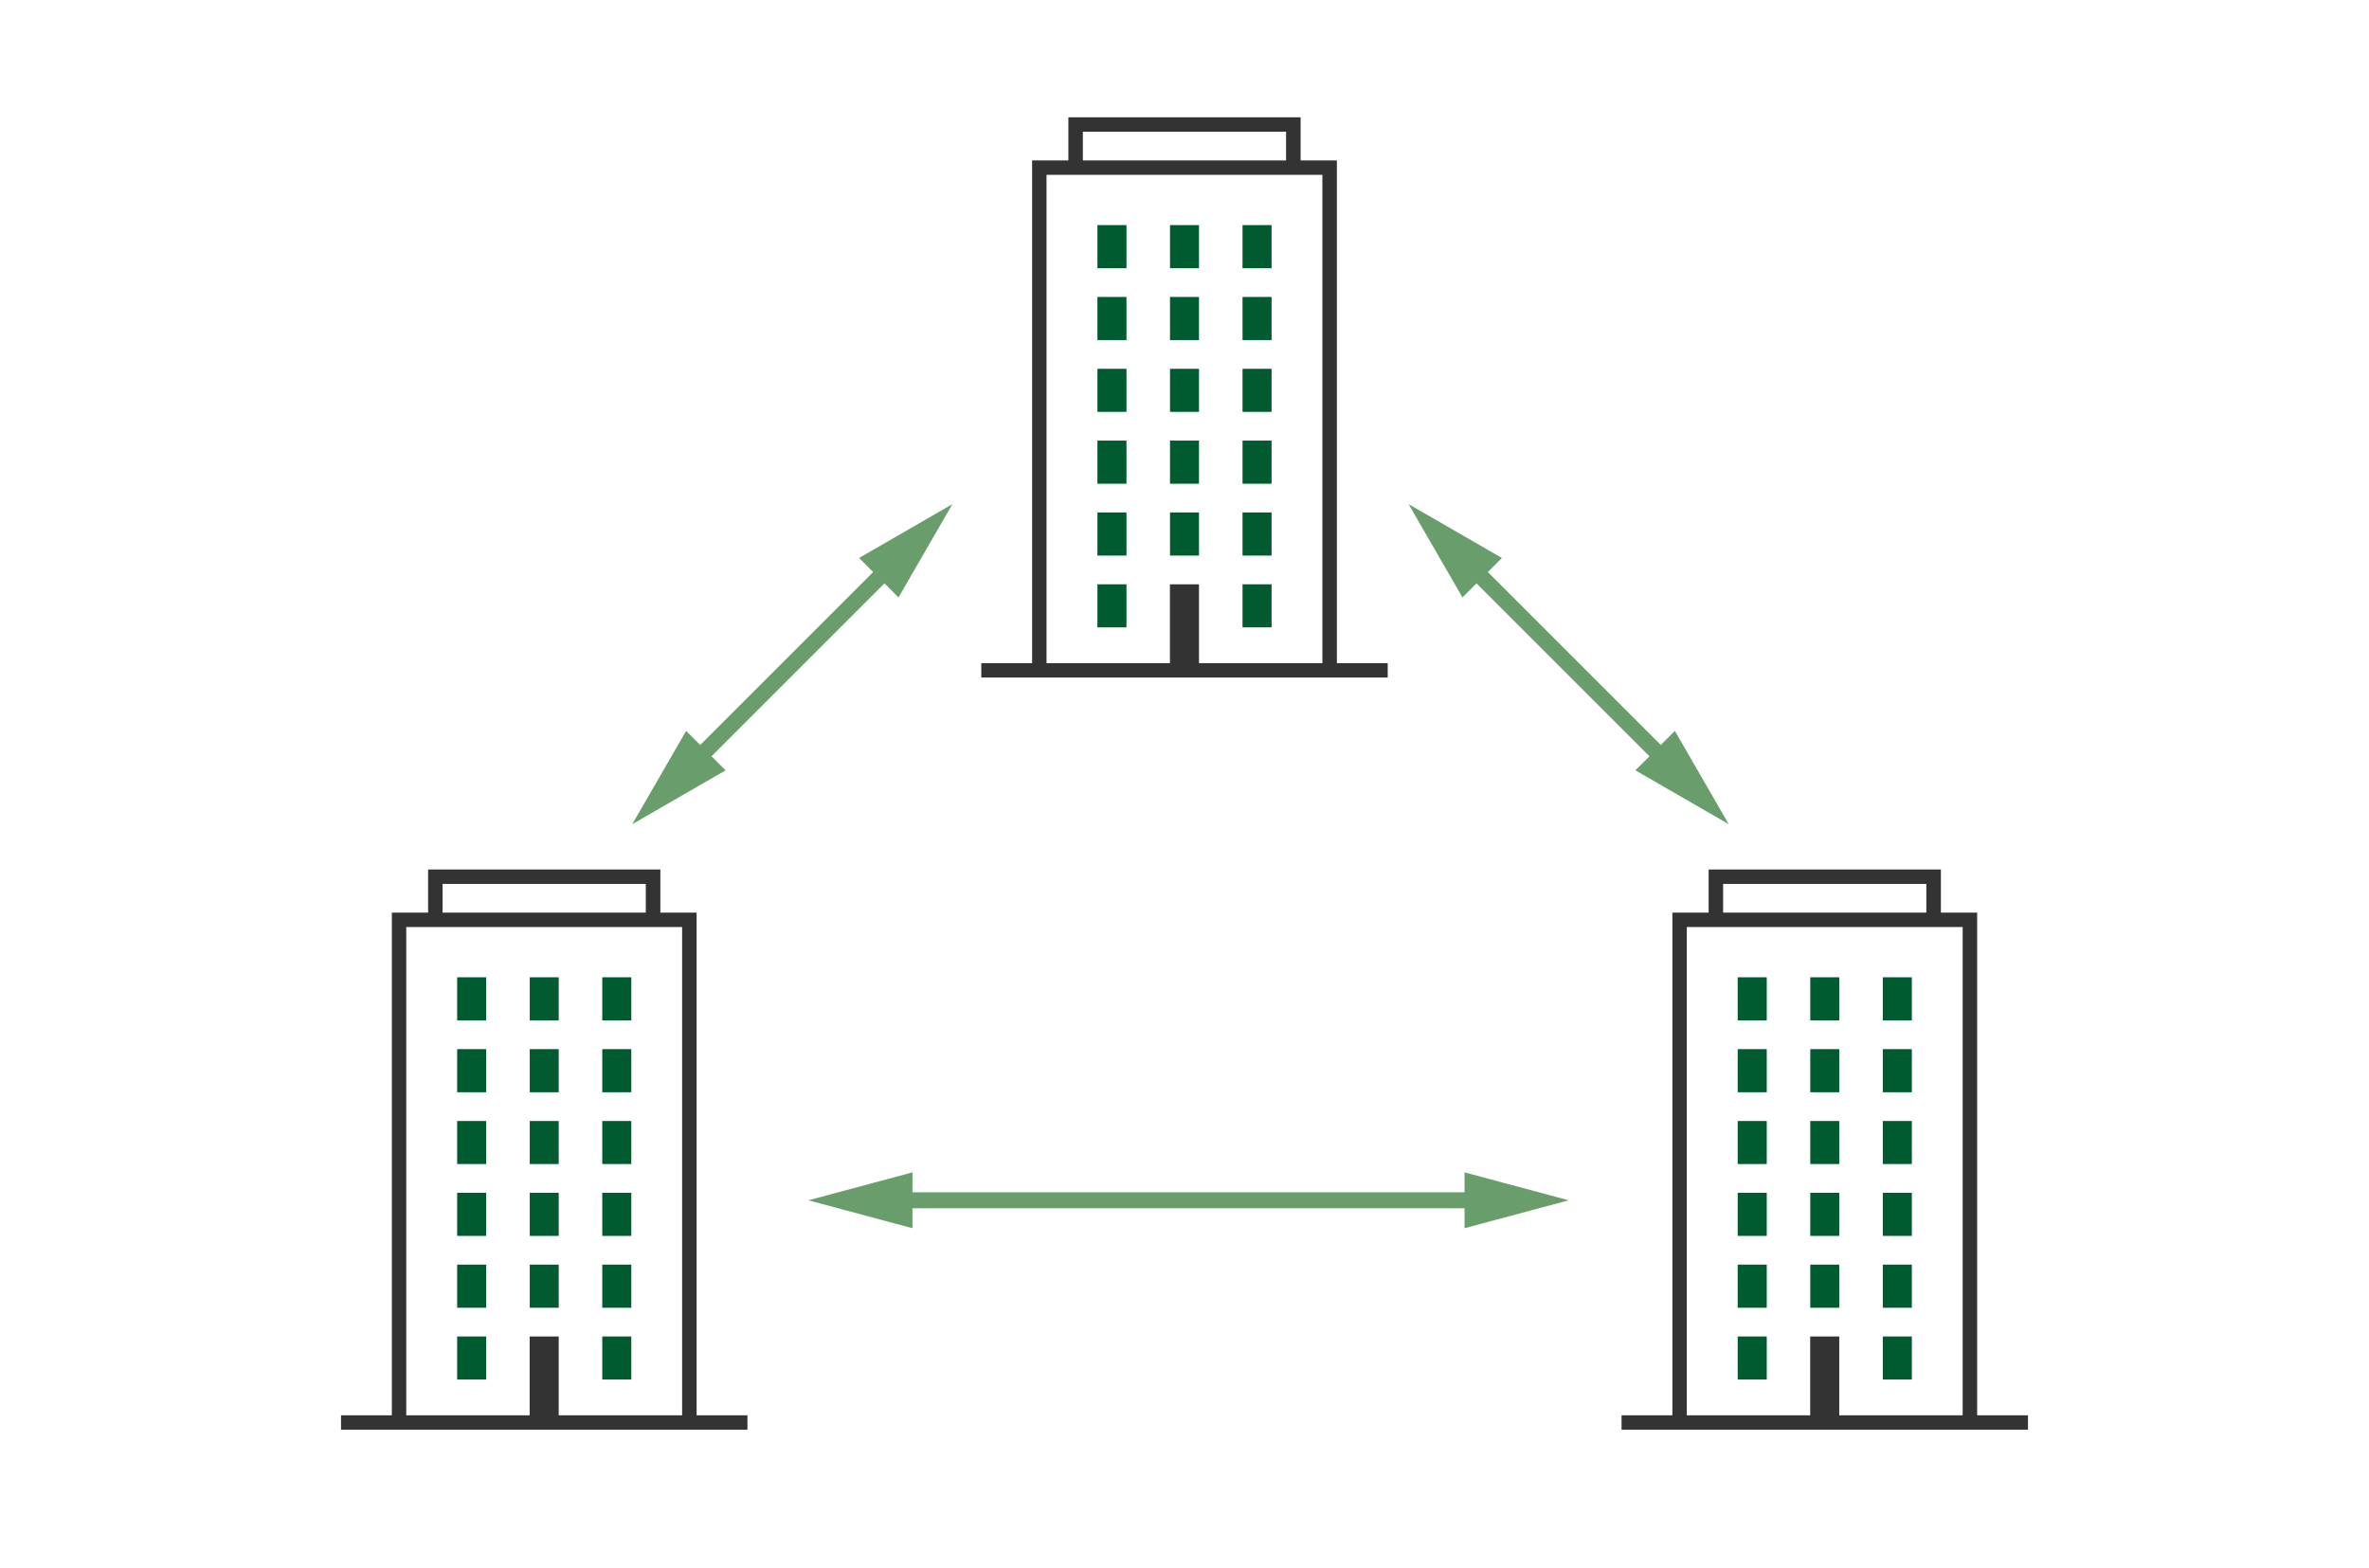 <?xml version="1.0" encoding="UTF-8"?><svg id="_デザイン" xmlns="http://www.w3.org/2000/svg" viewBox="0 0 296 196"><defs><style>.cls-1{fill:none;stroke:#699e6c;stroke-miterlimit:10;stroke-width:2px;}.cls-2{fill:#333;}.cls-3{fill:#699e6c;}.cls-4{fill:#015b30;}</style></defs><g><path class="cls-2" d="M167.04,82.87V20.05h-4.53v-5.39h-29.02v5.39h-4.53v62.82h-6.35v1.8h50.78v-1.8h-6.35Zm-31.74-66.41h25.39v3.59h-25.39v-3.59h0Zm-4.53,5.39h34.46v61.02h-15.42v-9.85h-3.63v9.85h-15.42V21.85h0Z"/><polygon class="cls-4" points="137.12 46.09 140.75 46.09 140.75 51.47 137.12 51.47 137.12 46.09 137.12 46.09"/><polygon class="cls-4" points="137.12 37.11 140.75 37.11 140.75 42.5 137.12 42.5 137.12 37.11 137.12 37.11"/><polygon class="cls-4" points="137.12 55.06 140.75 55.06 140.75 60.45 137.12 60.45 137.12 55.06 137.12 55.06"/><polygon class="cls-4" points="137.12 64.04 140.75 64.04 140.75 69.43 137.12 69.43 137.12 64.04 137.12 64.04"/><polygon class="cls-4" points="146.19 46.09 149.81 46.09 149.81 51.47 146.19 51.47 146.19 46.09 146.19 46.09"/><polygon class="cls-4" points="146.19 64.04 149.81 64.04 149.81 69.43 146.19 69.43 146.19 64.04 146.19 64.04"/><polygon class="cls-4" points="155.25 73.02 158.88 73.02 158.88 78.4 155.25 78.4 155.25 73.02 155.25 73.02"/><polygon class="cls-4" points="155.25 28.13 158.88 28.13 158.88 33.52 155.25 33.52 155.25 28.13 155.25 28.13"/><polygon class="cls-4" points="146.19 55.06 149.81 55.06 149.81 60.45 146.19 60.45 146.19 55.06 146.19 55.06"/><polygon class="cls-4" points="146.19 37.11 149.81 37.11 149.81 42.5 146.19 42.5 146.19 37.11 146.19 37.11"/><polygon class="cls-4" points="146.19 28.13 149.81 28.13 149.81 33.52 146.19 33.52 146.19 28.13 146.19 28.13"/><polygon class="cls-4" points="137.12 28.13 140.75 28.13 140.75 33.52 137.12 33.52 137.12 28.13 137.12 28.13"/><polygon class="cls-4" points="137.12 73.02 140.75 73.02 140.75 78.4 137.12 78.4 137.12 73.02 137.12 73.02"/><polygon class="cls-4" points="155.25 46.09 158.88 46.09 158.88 51.47 155.25 51.47 155.25 46.09 155.25 46.09"/><polygon class="cls-4" points="155.25 55.06 158.88 55.06 158.88 60.45 155.25 60.45 155.25 55.06 155.25 55.06"/><polygon class="cls-4" points="155.25 64.04 158.88 64.04 158.88 69.43 155.25 69.43 155.25 64.04 155.25 64.04"/><polygon class="cls-4" points="155.25 37.11 158.88 37.11 158.88 42.5 155.25 42.5 155.25 37.11 155.25 37.11"/></g><g><path class="cls-2" d="M87.04,176.87v-62.82h-4.53v-5.39h-29.02v5.39h-4.53v62.82h-6.35v1.8h50.78v-1.8h-6.35Zm-31.74-66.41h25.39v3.59h-25.39v-3.59h0Zm-4.53,5.39h34.46v61.02h-15.42v-9.85h-3.63v9.85h-15.42v-61.02h0Z"/><polygon class="cls-4" points="57.12 140.09 60.75 140.09 60.75 145.47 57.12 145.47 57.12 140.09 57.12 140.09"/><polygon class="cls-4" points="57.12 131.11 60.75 131.11 60.75 136.5 57.12 136.5 57.12 131.11 57.12 131.11"/><polygon class="cls-4" points="57.12 149.06 60.75 149.06 60.75 154.45 57.12 154.45 57.12 149.06 57.12 149.06"/><polygon class="cls-4" points="57.12 158.04 60.75 158.04 60.75 163.43 57.12 163.43 57.12 158.04 57.12 158.04"/><polygon class="cls-4" points="66.19 140.09 69.81 140.09 69.81 145.47 66.19 145.47 66.19 140.09 66.19 140.09"/><polygon class="cls-4" points="66.19 158.04 69.81 158.04 69.81 163.43 66.19 163.43 66.19 158.04 66.19 158.04"/><polygon class="cls-4" points="75.25 167.02 78.88 167.02 78.88 172.4 75.25 172.4 75.25 167.02 75.25 167.02"/><polygon class="cls-4" points="75.25 122.13 78.88 122.13 78.88 127.52 75.25 127.52 75.25 122.13 75.25 122.13"/><polygon class="cls-4" points="66.19 149.06 69.81 149.06 69.81 154.45 66.19 154.45 66.19 149.06 66.19 149.06"/><polygon class="cls-4" points="66.19 131.11 69.81 131.11 69.81 136.5 66.19 136.5 66.19 131.11 66.19 131.11"/><polygon class="cls-4" points="66.19 122.13 69.81 122.13 69.81 127.52 66.19 127.52 66.19 122.13 66.19 122.13"/><polygon class="cls-4" points="57.12 122.13 60.75 122.13 60.75 127.52 57.12 127.52 57.12 122.13 57.12 122.13"/><polygon class="cls-4" points="57.12 167.02 60.75 167.02 60.75 172.4 57.12 172.4 57.12 167.02 57.12 167.02"/><polygon class="cls-4" points="75.25 140.09 78.88 140.09 78.88 145.47 75.25 145.47 75.25 140.09 75.25 140.09"/><polygon class="cls-4" points="75.25 149.06 78.88 149.06 78.88 154.45 75.25 154.45 75.25 149.06 75.25 149.06"/><polygon class="cls-4" points="75.25 158.04 78.88 158.04 78.88 163.43 75.25 163.43 75.25 158.04 75.25 158.04"/><polygon class="cls-4" points="75.25 131.11 78.88 131.11 78.88 136.5 75.25 136.5 75.25 131.11 75.25 131.11"/></g><g><path class="cls-2" d="M247.04,176.87v-62.82h-4.53v-5.39h-29.02v5.39h-4.53v62.82h-6.35v1.8h50.78v-1.8h-6.35Zm-31.74-66.41h25.39v3.59h-25.39v-3.59h0Zm-4.53,5.39h34.46v61.02h-15.42v-9.85h-3.63v9.85h-15.42v-61.02h0Z"/><polygon class="cls-4" points="217.12 140.09 220.75 140.09 220.75 145.47 217.12 145.47 217.12 140.09 217.12 140.09"/><polygon class="cls-4" points="217.12 131.11 220.75 131.11 220.75 136.5 217.12 136.5 217.12 131.11 217.12 131.11"/><polygon class="cls-4" points="217.12 149.06 220.75 149.06 220.75 154.45 217.12 154.45 217.12 149.06 217.12 149.06"/><polygon class="cls-4" points="217.12 158.04 220.75 158.04 220.75 163.43 217.12 163.43 217.12 158.04 217.12 158.04"/><polygon class="cls-4" points="226.19 140.09 229.81 140.09 229.81 145.47 226.19 145.47 226.19 140.09 226.19 140.09"/><polygon class="cls-4" points="226.19 158.04 229.81 158.04 229.81 163.43 226.19 163.43 226.19 158.04 226.19 158.04"/><polygon class="cls-4" points="235.25 167.02 238.88 167.02 238.88 172.4 235.25 172.4 235.25 167.02 235.25 167.02"/><polygon class="cls-4" points="235.25 122.13 238.88 122.13 238.88 127.52 235.25 127.52 235.25 122.13 235.25 122.13"/><polygon class="cls-4" points="226.19 149.06 229.81 149.06 229.81 154.45 226.19 154.45 226.19 149.06 226.19 149.06"/><polygon class="cls-4" points="226.19 131.11 229.81 131.11 229.81 136.5 226.19 136.5 226.19 131.11 226.19 131.11"/><polygon class="cls-4" points="226.19 122.13 229.81 122.13 229.81 127.52 226.19 127.52 226.19 122.13 226.19 122.13"/><polygon class="cls-4" points="217.12 122.13 220.75 122.13 220.75 127.52 217.12 127.52 217.12 122.13 217.12 122.13"/><polygon class="cls-4" points="217.12 167.02 220.75 167.02 220.75 172.4 217.12 172.4 217.12 167.02 217.12 167.02"/><polygon class="cls-4" points="235.25 140.09 238.88 140.09 238.88 145.47 235.25 145.47 235.25 140.09 235.25 140.09"/><polygon class="cls-4" points="235.25 149.06 238.88 149.06 238.88 154.45 235.25 154.45 235.25 149.06 235.25 149.06"/><polygon class="cls-4" points="235.25 158.04 238.88 158.04 238.88 163.43 235.25 163.43 235.25 158.04 235.25 158.04"/><polygon class="cls-4" points="235.25 131.11 238.88 131.11 238.88 136.5 235.25 136.5 235.25 131.11 235.25 131.11"/></g><g><line class="cls-1" x1="111.63" y1="150" x2="185.37" y2="150"/><polygon class="cls-3" points="114.01 153.49 101 150 114.01 146.51 114.01 153.49"/><polygon class="cls-3" points="182.99 153.49 196 150 182.99 146.51 182.99 153.49"/></g><g><line class="cls-1" x1="86.52" y1="95.48" x2="111.48" y2="70.52"/><polygon class="cls-3" points="90.66 96.27 79 103 85.73 91.34 90.66 96.27"/><polygon class="cls-3" points="112.27 74.66 119 63 107.34 69.73 112.27 74.66"/></g><g><line class="cls-1" x1="183.52" y1="70.52" x2="208.48" y2="95.48"/><polygon class="cls-3" points="182.73 74.66 176 63 187.66 69.73 182.73 74.66"/><polygon class="cls-3" points="204.34 96.27 216 103 209.27 91.34 204.34 96.27"/></g></svg>